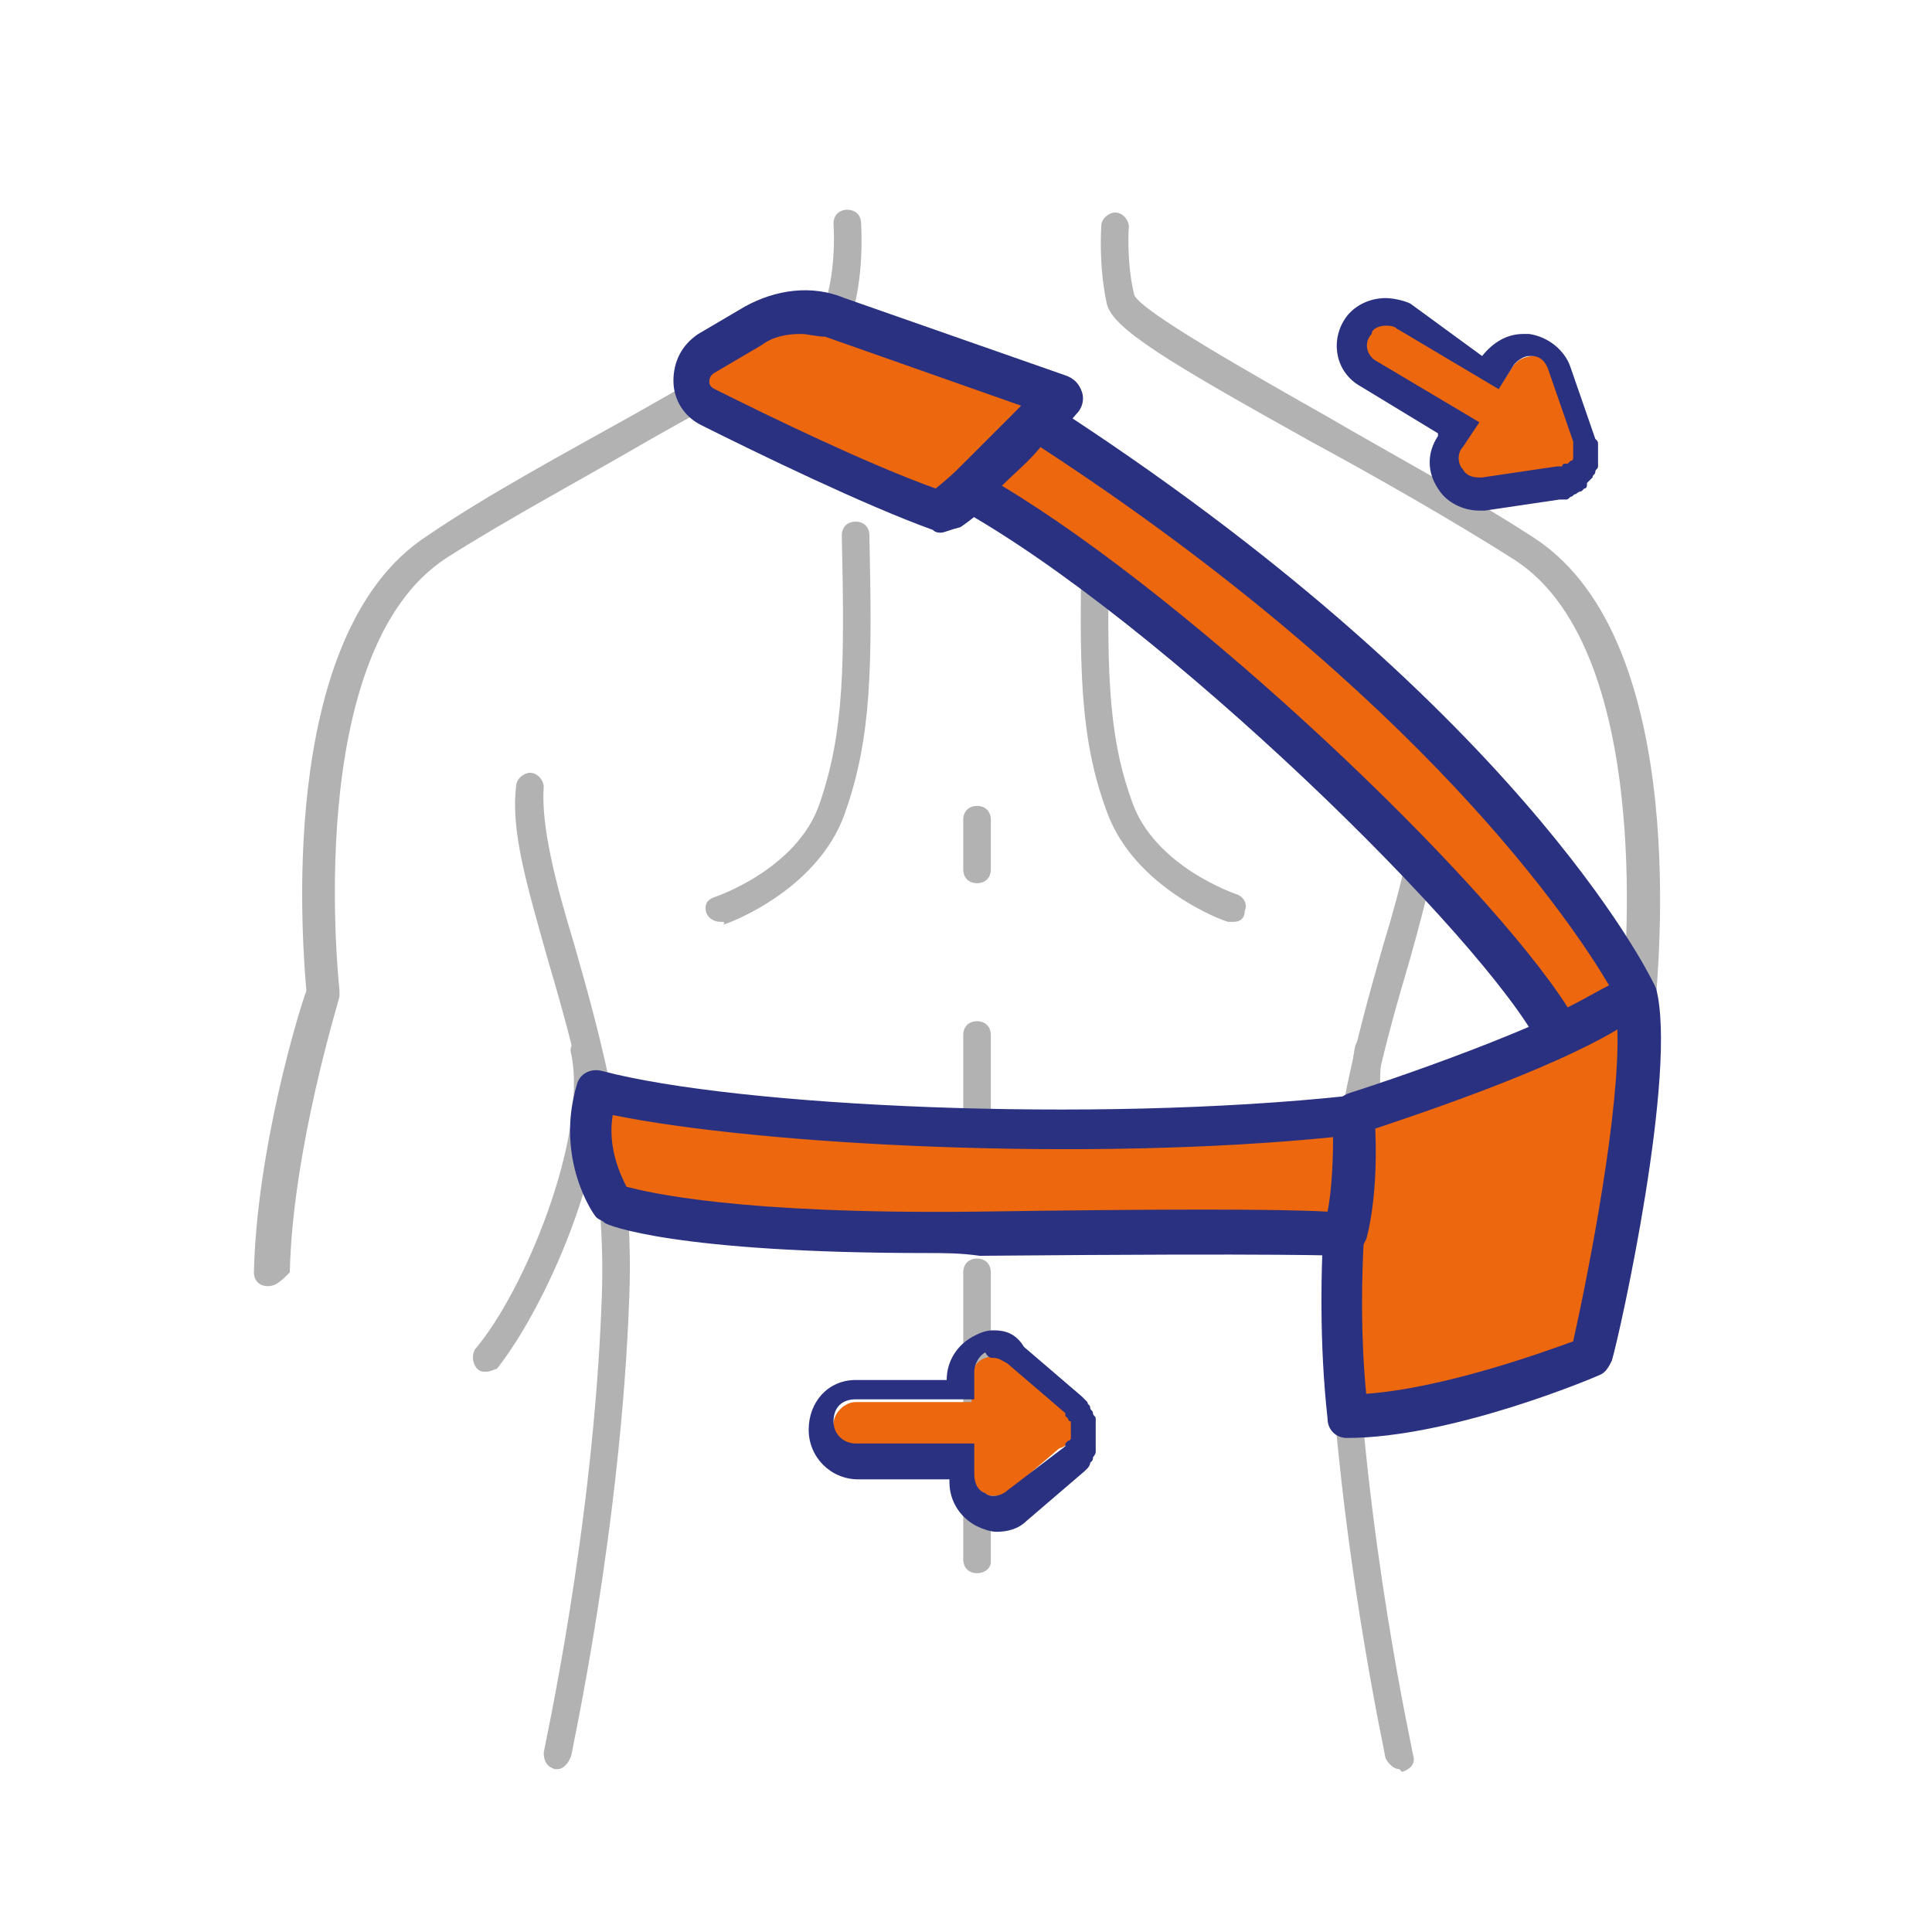 <?xml version="1.0" encoding="UTF-8"?> <svg xmlns="http://www.w3.org/2000/svg" xmlns:xlink="http://www.w3.org/1999/xlink" version="1.1" id="Capa_1" x="0px" y="0px" viewBox="0 0 70 70" style="enable-background:new 0 0 70 70;" xml:space="preserve"> <style type="text/css"> .st0{fill:#B3B2B2;} .st1{fill:#EC670D;} .st2{fill:#2A3180;} </style> <g> <path class="st0" d="M20.2,64.1c0,0-0.1,0-0.1,0c-0.3-0.1-0.4-0.3-0.4-0.6c0-0.1,1.8-8.1,2.1-16.4c0.2-4.9-1-9.1-2-12.5 c-0.7-2.5-1.3-4.5-1.1-6.1c0-0.3,0.3-0.5,0.5-0.5c0.3,0,0.5,0.3,0.5,0.5c-0.1,1.4,0.4,3.4,1.1,5.7c1,3.5,2.2,7.8,2,12.8 c-0.3,8.4-2.1,16.5-2.1,16.6C20.6,63.9,20.4,64.1,20.2,64.1z"></path> </g> <g> <path class="st0" d="M17.6,49.7c-0.1,0-0.2,0-0.3-0.1c-0.2-0.2-0.2-0.5-0.1-0.7c1.8-2.1,4.1-7.7,3.5-10.7c-0.1-0.3,0.1-0.5,0.4-0.6 c0.3-0.1,0.5,0.1,0.6,0.4c0.7,3.4-1.8,9.2-3.7,11.6C17.9,49.6,17.8,49.7,17.6,49.7z"></path> </g> <g> <path class="st0" d="M9.7,46.6C9.7,46.6,9.7,46.6,9.7,46.6c-0.3,0-0.5-0.2-0.5-0.5c0.1-4.4,1.6-9.4,1.9-10.2 C11,34.6,9.9,23,15.5,19.4c2.2-1.5,5-3,7.5-4.4c3-1.7,6.7-3.8,7-4.4c0.3-1.2,0.2-2.5,0.2-2.5c0-0.3,0.2-0.5,0.5-0.5 c0.3,0,0.5,0.2,0.5,0.5c0,0.1,0.1,1.4-0.2,2.8c-0.2,0.9-2.2,2.1-7.4,5c-2.4,1.4-5.2,2.9-7.4,4.3c-5.3,3.4-3.9,15.6-3.9,15.7 c0,0.1,0,0.1,0,0.2c0,0.1-1.7,5.5-1.8,10C10.2,46.4,10,46.6,9.7,46.6z"></path> </g> <g> <path class="st0" d="M26.1,33.4c-0.2,0-0.4-0.1-0.5-0.3c-0.1-0.3,0-0.5,0.3-0.6c0,0,3-1,3.8-3.4c0.9-2.6,0.9-5.1,0.8-9.7 c0-0.3,0.2-0.5,0.5-0.5c0.3,0,0.5,0.2,0.5,0.5c0.1,4.7,0.1,7.3-0.9,10.1c-1,2.8-4.3,4-4.4,4C26.3,33.4,26.2,33.4,26.1,33.4z"></path> </g> <g> <path class="st0" d="M50.7,64.1c-0.2,0-0.4-0.2-0.5-0.4c0-0.1-1.8-8.2-2.1-16.6c-0.2-5,1-9.3,2-12.8c0.7-2.3,1.2-4.3,1.1-5.7 c0-0.3,0.2-0.5,0.5-0.5c0.3,0,0.5,0.2,0.5,0.5c0.1,1.6-0.4,3.6-1.1,6.1c-1,3.4-2.2,7.6-2,12.5c0.3,8.3,2.1,16.3,2.1,16.4 c0.1,0.3-0.1,0.5-0.4,0.6C50.7,64.1,50.7,64.1,50.7,64.1z"></path> </g> <g> <path class="st0" d="M53.2,49.7c-0.1,0-0.3-0.1-0.4-0.2c-2-2.3-4.4-8.2-3.7-11.6c0.1-0.3,0.3-0.4,0.6-0.4c0.3,0.1,0.4,0.3,0.4,0.6 c-0.6,3,1.7,8.6,3.5,10.7c0.2,0.2,0.2,0.5-0.1,0.7C53.5,49.6,53.3,49.7,53.2,49.7z"></path> </g> <g> <path class="st0" d="M57.6,47.9c-0.3,0-0.5-0.2-0.5-0.5c-0.1-4.7,1.6-11.3,1.7-11.5c0-0.1,1.3-12.2-3.9-15.6c-2.2-1.4-5-3-7.4-4.3 c-5.2-2.9-7.2-4.1-7.4-5c-0.3-1.4-0.2-2.7-0.2-2.8c0-0.3,0.3-0.5,0.5-0.5c0.3,0,0.5,0.3,0.5,0.5c0,0-0.1,1.3,0.2,2.5 c0.3,0.6,4,2.7,7,4.4c2.4,1.4,5.2,2.9,7.5,4.4c5.8,3.8,4.4,16.1,4.4,16.7c0,0.1-1.7,6.8-1.6,11.3C58.1,47.6,57.9,47.9,57.6,47.9 C57.6,47.9,57.6,47.9,57.6,47.9z"></path> </g> <g> <path class="st0" d="M44.7,33.4c-0.1,0-0.1,0-0.2,0c-0.1,0-3.4-1.2-4.4-4c-1-2.7-1-5.3-0.9-10.1c0-0.3,0.2-0.5,0.5-0.5c0,0,0,0,0,0 c0.3,0,0.5,0.2,0.5,0.5C40.1,24,40.1,26.5,41,29c0.8,2.4,3.8,3.4,3.8,3.4c0.3,0.1,0.4,0.4,0.3,0.6C45.1,33.3,44.9,33.4,44.7,33.4z"></path> </g> <g> <path class="st0" d="M35.4,32c-0.3,0-0.5-0.2-0.5-0.5v-1.8c0-0.3,0.2-0.5,0.5-0.5s0.5,0.2,0.5,0.5v1.8C35.9,31.8,35.7,32,35.4,32z"></path> </g> <g> <path class="st0" d="M35.4,41.9c-0.3,0-0.5-0.2-0.5-0.5v-3.9c0-0.3,0.2-0.5,0.5-0.5s0.5,0.2,0.5,0.5v3.9 C35.9,41.7,35.7,41.9,35.4,41.9z"></path> </g> <g> <path class="st0" d="M35.4,57c-0.3,0-0.5-0.2-0.5-0.5V46.1c0-0.3,0.2-0.5,0.5-0.5s0.5,0.2,0.5,0.5v10.5C35.9,56.8,35.7,57,35.4,57z "></path> </g> <g> <path class="st1" d="M27.3,11.8l-1.7,1c-0.8,0.4-0.7,1.5,0.1,1.9c2.2,1.1,5.9,2.9,8.4,3.8c0,0,0.1,0,0.1,0c1.5-1,3.5-3.3,4.1-3.9 c0.1-0.1,0-0.2-0.1-0.2l-8-2.8C29.2,11.2,28.1,11.3,27.3,11.8"></path> </g> <g> <path class="st2" d="M34.1,19.3c-0.1,0-0.2,0-0.3-0.1c-2.5-0.9-6.4-2.8-8.4-3.8c-0.6-0.3-1-0.9-1-1.6c0-0.7,0.3-1.3,0.9-1.7l1.7-1 c1.1-0.6,2.4-0.8,3.6-0.3l8,2.8c0.3,0.1,0.5,0.3,0.6,0.6c0.1,0.3,0,0.6-0.2,0.8c-0.6,0.7-2.6,3-4.2,4.1 C34.4,19.2,34.2,19.3,34.1,19.3z M34.3,17.8C34.3,17.8,34.3,17.8,34.3,17.8C34.3,17.8,34.3,17.8,34.3,17.8z M29,12.1 c-0.5,0-1,0.1-1.4,0.4c0,0,0,0,0,0l-1.7,1c-0.2,0.1-0.2,0.3-0.2,0.3c0,0.1,0,0.2,0.2,0.3c2,1,5.5,2.7,8,3.6c1-0.8,2.3-2.1,3.1-3 l-7.1-2.5C29.6,12.2,29.3,12.1,29,12.1z M27.3,11.8L27.3,11.8L27.3,11.8z"></path> </g> <g> <path class="st1" d="M59.2,36c-2.2,1.8-10.1,4.4-10.1,4.4s-0.9,5.6-0.3,11c3.7,0,8.8-2.2,8.8-2.2S60,38.9,59.2,36"></path> </g> <g> <path class="st2" d="M48.8,52.1c-0.4,0-0.7-0.3-0.7-0.7c-0.6-5.4,0.2-10.9,0.3-11.2c0-0.3,0.2-0.5,0.5-0.6c2.2-0.7,8.2-2.8,9.9-4.2 c0.2-0.2,0.5-0.2,0.7-0.1s0.4,0.3,0.5,0.5c0.8,3-1.3,12.5-1.6,13.5c-0.1,0.2-0.2,0.4-0.4,0.5C57.8,49.9,52.6,52.1,48.8,52.1z M49.8,40.9c-0.2,1.4-0.7,5.5-0.3,9.6c2.8-0.2,6.4-1.5,7.5-1.9c0.6-2.7,1.7-8.4,1.6-11.3C56.1,38.8,51.3,40.4,49.8,40.9z"></path> </g> <g> <path class="st1" d="M35.1,17.8c7.4,4.1,19.2,15.6,21.4,19.8c1.5-0.7,2.8-1.6,2.8-1.6s-4.7-9.8-21.7-20.7 C36.8,16.1,35.1,17.8,35.1,17.8"></path> </g> <g> <path class="st2" d="M56.5,38.3c-0.3,0-0.5-0.1-0.7-0.4c-2-3.9-13.7-15.4-21.1-19.5c-0.2-0.1-0.4-0.3-0.4-0.6 c0-0.2,0.1-0.5,0.2-0.6c0,0,1.7-1.7,2.5-2.5c0.2-0.3,0.7-0.3,1-0.1c16.9,10.9,21.7,20.6,21.9,21c0.2,0.3,0,0.8-0.3,1 c-0.1,0-1.3,0.9-2.8,1.6C56.7,38.3,56.6,38.3,56.5,38.3z M36.3,17.6c7,4.2,17.5,14.2,20.5,18.9c0.6-0.3,1.1-0.6,1.5-0.8 c-1.3-2.2-6.8-10.5-20.6-19.5C37.3,16.7,36.7,17.2,36.3,17.6z"></path> </g> <g> <path class="st1" d="M21.6,39.5c5,1.3,18.1,1.9,27.4,0.9c0.2,2.8-0.3,4.3-0.3,4.3s-0.5-0.2-13.3,0c-10.6,0.1-13.2-1-13.2-1 S20.9,41.8,21.6,39.5"></path> </g> <g> <path class="st2" d="M33.6,45.4c-9.1,0-11.6-1-11.7-1.1c-0.1-0.1-0.2-0.1-0.3-0.2c-0.1-0.1-1.5-2.1-0.7-4.8 c0.1-0.4,0.5-0.6,0.9-0.5c4.9,1.3,17.8,1.9,27.1,0.9c0.2,0,0.4,0,0.6,0.2c0.2,0.1,0.3,0.3,0.3,0.5c0.2,2.9-0.3,4.5-0.3,4.5 c-0.1,0.2-0.2,0.4-0.4,0.5c-0.1,0.1-0.3,0.1-0.5,0.1c-0.2,0-1.7-0.1-13.1,0C34.8,45.4,34.2,45.4,33.6,45.4z M22.7,43 c0.8,0.2,4,1,12.7,0.9c6.7-0.1,10.9-0.1,12.7,0c0.1-0.5,0.2-1.4,0.2-2.7c-8.9,0.9-20.7,0.3-26.1-0.8C22,41.6,22.5,42.6,22.7,43z"></path> </g> <g> <path class="st1" d="M38.2,52.5C38.1,52.5,38.1,52.5,38.2,52.5L36,52.4c-0.4,0-0.8-0.4-0.8-0.8v-1.7c0-0.3,0.2-0.6,0.5-0.7 c0.3-0.1,0.6-0.1,0.9,0.1l2.1,1.8c0.3,0.2,0.4,0.6,0.2,0.9C38.8,52.3,38.5,52.5,38.2,52.5z"></path> </g> <g> <path class="st1" d="M36,54.2c-0.1,0-0.2,0-0.3-0.1c-0.3-0.1-0.5-0.4-0.5-0.7v-1.7c0-0.4,0.3-0.8,0.8-0.8l2.1-0.1 c0.3,0,0.6,0.2,0.8,0.5c0.1,0.3,0,0.7-0.2,0.9L36.6,54C36.4,54.2,36.2,54.2,36,54.2z"></path> </g> <g> <path class="st1" d="M31,52.4c-0.4,0-0.8-0.4-0.8-0.8c0-0.4,0.4-0.8,0.8-0.8l4.9,0c0,0,0,0,0,0c0.4,0,0.8,0.4,0.8,0.8 c0,0.4-0.4,0.8-0.8,0.8L31,52.4C31,52.4,31,52.4,31,52.4z"></path> </g> <g> <path class="st2" d="M36,49.2c0.2,0,0.3,0.1,0.5,0.2l2.1,1.8c0,0,0,0,0,0.1c0,0,0.1,0.1,0.1,0.1c0,0,0,0.1,0.1,0.1c0,0,0,0,0,0.1 c0,0,0,0,0,0c0,0,0,0.1,0,0.1c0,0,0,0.1,0,0.1c0,0,0,0.1,0,0.1c0,0,0,0.1,0,0.1c0,0,0,0,0,0c0,0,0,0,0,0.1c0,0,0,0.1-0.1,0.1 c0,0-0.1,0.1-0.1,0.1c0,0,0,0,0,0.1L36.5,54c-0.1,0.1-0.3,0.2-0.5,0.2c-0.1,0-0.2,0-0.3-0.1c-0.3-0.1-0.4-0.4-0.4-0.7v-1.1l-4.3,0 c-0.4,0-0.8-0.3-0.8-0.8s0.3-0.8,0.8-0.8l4.3,0v-1c0-0.3,0.2-0.6,0.4-0.7C35.8,49.2,35.9,49.2,36,49.2 M36,48.2L36,48.2 c-0.3,0-0.5,0.1-0.7,0.2c-0.6,0.3-1,0.9-1,1.6l-3.3,0c-1,0-1.7,0.8-1.7,1.8c0,1,0.8,1.8,1.8,1.8l3.3,0v0.1c0,0.7,0.4,1.3,1,1.6 c0.2,0.1,0.5,0.2,0.7,0.2c0.4,0,0.8-0.1,1.1-0.4l2.1-1.8c0,0,0.1-0.1,0.1-0.1c0,0,0.1-0.1,0.1-0.2c0.1-0.1,0.1-0.1,0.1-0.2 c0,0,0.1-0.1,0.1-0.2c0,0,0-0.1,0-0.1c0-0.1,0-0.1,0-0.2c0-0.1,0-0.2,0-0.3c0-0.1,0-0.2,0-0.2c0-0.1,0-0.2,0-0.2c0-0.1,0-0.1,0-0.2 c0-0.1-0.1-0.1-0.1-0.2c0-0.1-0.1-0.1-0.1-0.2c0-0.1-0.1-0.1-0.1-0.2c0,0-0.1-0.1-0.2-0.2l-2.1-1.8C36.8,48.3,36.4,48.2,36,48.2"></path> </g> <g> <path class="st1" d="M56.3,17.1c-0.2,0-0.3,0-0.4-0.1l-1.8-1.2c-0.4-0.2-0.5-0.7-0.2-1.1l0.9-1.4c0.2-0.3,0.5-0.4,0.8-0.4 c0.3,0,0.6,0.2,0.7,0.5l0.9,2.6c0.1,0.3,0,0.7-0.3,0.9C56.6,17.1,56.5,17.1,56.3,17.1z"></path> </g> <g> <path class="st1" d="M53.6,17.5c-0.3,0-0.5-0.1-0.7-0.4c-0.2-0.3-0.2-0.6,0-0.9l0.9-1.4c0.2-0.4,0.7-0.5,1.1-0.3l1.8,1.1 c0.3,0.2,0.4,0.5,0.4,0.8c-0.1,0.3-0.3,0.6-0.7,0.6l-2.7,0.4C53.6,17.5,53.6,17.5,53.6,17.5z"></path> </g> <g> <path class="st1" d="M54.4,15.9c-0.1,0-0.3,0-0.4-0.1l-4.2-2.6c-0.4-0.2-0.5-0.7-0.3-1.1s0.7-0.5,1.1-0.3l4.2,2.6 c0.4,0.2,0.5,0.7,0.3,1.1C54.9,15.8,54.7,15.9,54.4,15.9z"></path> </g> <g> <path class="st2" d="M50.2,11.8c0.1,0,0.3,0,0.4,0.1l3.7,2.2l0.5-0.8c0.1-0.2,0.4-0.4,0.6-0.4c0,0,0.1,0,0.1,0 c0.3,0,0.5,0.2,0.6,0.5l0.9,2.6c0,0,0,0,0,0.1c0,0,0,0.1,0,0.1s0,0.1,0,0.1c0,0,0,0,0,0.1c0,0,0,0,0,0c0,0,0,0.1,0,0.1 c0,0,0,0.1,0,0.1c0,0,0,0.1-0.1,0.1c0,0-0.1,0.1-0.1,0.1c0,0,0,0,0,0c0,0,0,0-0.1,0c0,0-0.1,0-0.1,0.1c0,0-0.1,0-0.1,0 c0,0,0,0-0.1,0l-2.7,0.4c0,0-0.1,0-0.1,0c-0.3,0-0.5-0.1-0.6-0.3c-0.2-0.2-0.2-0.6,0-0.8l0.6-0.9l-3.7-2.2c-0.4-0.2-0.5-0.7-0.2-1 C49.7,11.9,50,11.8,50.2,11.8 M50.2,10.8c-0.6,0-1.2,0.3-1.5,0.8c-0.5,0.8-0.3,1.9,0.6,2.4l2.8,1.7l0,0.1c-0.4,0.6-0.4,1.3,0,1.9 c0.3,0.5,0.9,0.8,1.5,0.8c0.1,0,0.2,0,0.2,0l2.7-0.4c0.1,0,0.1,0,0.2,0c0.1,0,0.1,0,0.2-0.1c0.1,0,0.1-0.1,0.2-0.1 c0,0,0.1-0.1,0.2-0.1c0,0,0.1-0.1,0.1-0.1c0.1,0,0.1-0.1,0.1-0.2c0.1-0.1,0.1-0.1,0.2-0.2c0-0.1,0.1-0.1,0.1-0.2 c0-0.1,0.1-0.1,0.1-0.2c0-0.1,0-0.1,0-0.2c0-0.1,0-0.2,0-0.2c0-0.1,0-0.2,0-0.2c0-0.1,0-0.1,0-0.2c0-0.1,0-0.1-0.1-0.2l-0.9-2.6 c-0.2-0.6-0.8-1.1-1.5-1.2c-0.1,0-0.1,0-0.2,0c-0.6,0-1.1,0.3-1.5,0.8L51.1,11C50.9,10.9,50.5,10.8,50.2,10.8"></path> </g> </svg> 
